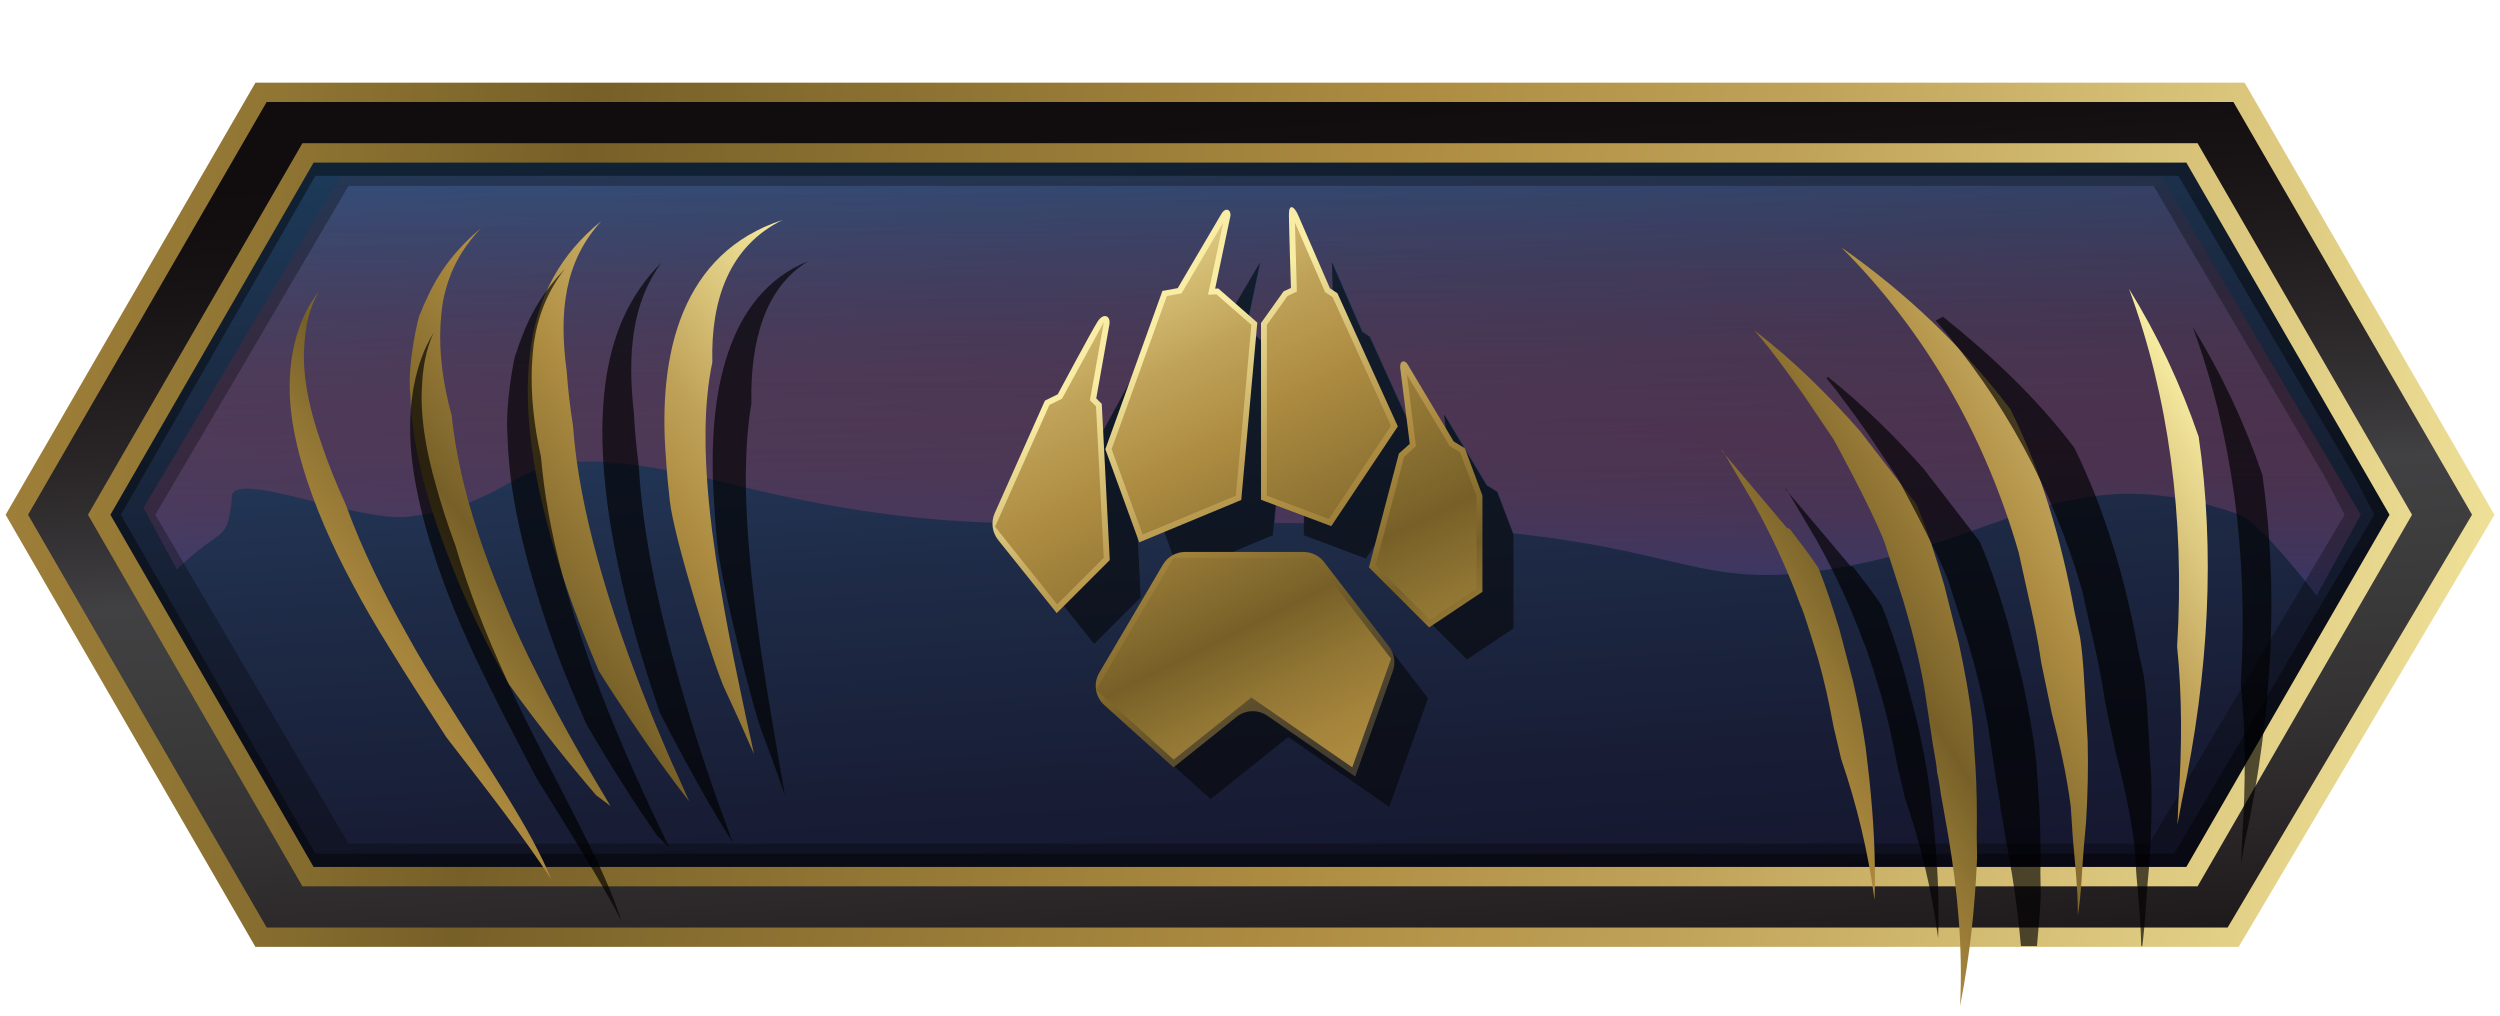 <?xml version="1.0" encoding="utf-8"?>
<!-- Generator: Adobe Illustrator 23.0.2, SVG Export Plug-In . SVG Version: 6.00 Build 0)  -->
<svg version="1.1" xmlns="http://www.w3.org/2000/svg" xmlns:xlink="http://www.w3.org/1999/xlink" x="0px" y="0px" width="32px"
	 height="13px" viewBox="0 0 32 13" enable-background="new 0 0 32 13" xml:space="preserve">
<g id="Layer_4">
</g>
<g id="Layer_1">
	<linearGradient id="SVGID_1_" gradientUnits="userSpaceOnUse" x1="15.378" y1="-2.531" x2="16.547" y2="14.731">
		<stop  offset="0" style="stop-color:#1B75BC"/>
		<stop  offset="0.183" style="stop-color:#295787"/>
		<stop  offset="0.372" style="stop-color:#263E61"/>
		<stop  offset="0.553" style="stop-color:#1E2B47"/>
		<stop  offset="0.722" style="stop-color:#181D35"/>
		<stop  offset="0.874" style="stop-color:#13142B"/>
		<stop  offset="0.994" style="stop-color:#111028"/>
	</linearGradient>
	<polygon fill="url(#SVGID_1_)" points="28.629,2.011 2.969,2.011 0.339,6.655 2.969,11.299 28.649,11.299 31.661,6.655 	"/>
	<linearGradient id="SVGID_2_" gradientUnits="userSpaceOnUse" x1="16.027" y1="7.632" x2="16.027" y2="1.427">
		<stop  offset="0" style="stop-color:#5451A2"/>
		<stop  offset="0.075" style="stop-color:#774D8B;stop-opacity:0.925"/>
		<stop  offset="0.166" style="stop-color:#944874;stop-opacity:0.834"/>
		<stop  offset="0.262" style="stop-color:#AC4160;stop-opacity:0.738"/>
		<stop  offset="0.361" style="stop-color:#C0394F;stop-opacity:0.639"/>
		<stop  offset="0.465" style="stop-color:#D03140;stop-opacity:0.535"/>
		<stop  offset="0.574" style="stop-color:#DC2933;stop-opacity:0.426"/>
		<stop  offset="0.692" style="stop-color:#E5232A;stop-opacity:0.308"/>
		<stop  offset="0.824" style="stop-color:#EB1E26;stop-opacity:0.176"/>
		<stop  offset="1" style="stop-color:#ED1C24;stop-opacity:0"/>
	</linearGradient>
	<path opacity="0.42" fill="url(#SVGID_2_)" d="M30.218,6.589L27.663,2.25H4.361L1.837,6.5l0.425,0.788
		C2.855,6.72,2.908,6.959,2.967,6.384c-0.06-0.418,1.614,0.314,2.272,0.229c1.825-0.235,1.007-1.177,4.143-0.411
		c1.719,0.42,2.783,0.498,4.079,0.503l0.453-1.015l0.161-0.08L14.61,4.63l-0.178,1l0.078,0.077l0.051,0.991
		c0.1-0.001,0.204-0.002,0.308-0.003l-0.16-0.44l0.707-1.96l0.188-0.034l0.533-0.906l-0.194,0.923l0.108-0.004l0.447,0.391
		l-0.184,2.028c0.123,0.001,0.253,0.003,0.383,0.004V4.665l0.264-0.37l0.12-0.056l-0.025-0.884l0.387,0.891l0.096,0.064l0.747,1.647
		l-0.51,0.764c0.2,0.007,0.395,0.014,0.574,0.024l0.103-0.391l0.151-0.135L18.49,5.302l0.544,0.909l0.136,0.086l0.201,0.53
		c2.394,0.257,2.501,0.79,4.434,0.388c1.967-0.41,2.801-1.351,4.853-0.631c0.276,0.097,0.995,1.04,0.995,1.04L30.218,6.589z"/>
	<path opacity="0.29" d="M28.474,1.674l-24.949,0L0.973,6.589l2.981,4.915l24.446,0l2.627-4.915L28.474,1.674z M27.511,10.799H4.461
		l-2.473-4.21l2.473-4.21l23.104,0l2.202,3.74l0.244,0.47L27.511,10.799z"/>
	<path opacity="0.41" d="M28.405,1.524H3.514l-2.95,5.065l2.95,5.065H28.35l3.087-5.065L28.405,1.524z M27.827,10.928H4.037
		l-2.49-4.339l2.49-4.339h23.845l2.257,3.854l0.252,0.485L27.827,10.928z"/>
	<linearGradient id="SVGID_3_" gradientUnits="userSpaceOnUse" x1="16.474" y1="13.639" x2="15.659" y2="1.521">
		<stop  offset="0" style="stop-color:#130E0F"/>
		<stop  offset="0.095" style="stop-color:#201B1C"/>
		<stop  offset="0.204" style="stop-color:#2C2829"/>
		<stop  offset="0.308" style="stop-color:#343233"/>
		<stop  offset="0.406" style="stop-color:#3A393A"/>
		<stop  offset="0.494" style="stop-color:#3E3E3F"/>
		<stop  offset="0.564" style="stop-color:#414042"/>
		<stop  offset="0.624" style="stop-color:#363436"/>
		<stop  offset="0.716" style="stop-color:#2A2627"/>
		<stop  offset="0.803" style="stop-color:#201B1C"/>
		<stop  offset="0.882" style="stop-color:#181314"/>
		<stop  offset="0.95" style="stop-color:#130E0F"/>
		<stop  offset="1" style="stop-color:#110C0D"/>
	</linearGradient>
	<path fill="url(#SVGID_3_)" d="M28.659,1.182H3.341L0.215,6.589l3.126,5.407h25.243l3.201-5.407L28.659,1.182z M28.057,11.221
		H3.943L1.269,6.589l2.673-4.632h24.115l2.673,4.632L28.057,11.221z"/>
	<linearGradient id="SVGID_4_" gradientUnits="userSpaceOnUse" x1="-2.567" y1="3.514" x2="33.242" y2="9.445">
		<stop  offset="0" style="stop-color:#AB893E"/>
		<stop  offset="0.056" style="stop-color:#A4833B"/>
		<stop  offset="0.157" style="stop-color:#907533"/>
		<stop  offset="0.265" style="stop-color:#776028"/>
		<stop  offset="0.55" style="stop-color:#AD8C41"/>
		<stop  offset="0.686" style="stop-color:#BFA258"/>
		<stop  offset="0.982" style="stop-color:#F4E79E"/>
		<stop  offset="1" style="stop-color:#F9ECA4"/>
	</linearGradient>
	<path fill="url(#SVGID_4_)" d="M28.655,12.12H3.269L0.072,6.589l3.198-5.531h25.461l3.198,5.532L28.655,12.12z M3.413,11.872
		h25.101l3.128-5.284l-3.054-5.282H3.413L0.359,6.589L3.413,11.872z M28.129,11.345H3.871L1.126,6.589l2.745-4.756h24.258
		l2.745,4.756L28.129,11.345z M4.014,11.097h23.971l2.601-4.508l-2.601-4.508H4.014L1.413,6.589L4.014,11.097z"/>
	
		<linearGradient id="SVGID_5_" gradientUnits="userSpaceOnUse" x1="28.027" y1="2.321" x2="33.641" y2="2.642" gradientTransform="matrix(1.085 -0.568 -0.464 -0.886 -6.82 27.062)">
		<stop  offset="0" style="stop-color:#AB893E"/>
		<stop  offset="0.056" style="stop-color:#A4833B"/>
		<stop  offset="0.157" style="stop-color:#907533"/>
		<stop  offset="0.265" style="stop-color:#776028"/>
		<stop  offset="0.55" style="stop-color:#AD8C41"/>
		<stop  offset="0.686" style="stop-color:#BFA258"/>
		<stop  offset="0.982" style="stop-color:#F4E79E"/>
		<stop  offset="1" style="stop-color:#F9ECA4"/>
	</linearGradient>
	<path fill="url(#SVGID_5_)" d="M22.909,6.771c0.124,0.164,0.253,0.325,0.365,0.496c0.104,0.255,0.188,0.52,0.27,0.787l0.173,0.66
		c0.065,0.281,0.122,0.566,0.164,0.858l0.046,0.395c0.053,0.506,0.085,1.02,0.067,1.55c-0.083-0.621-0.229-1.221-0.426-1.798
		L23.47,9.303c-0.055-0.295-0.118-0.586-0.198-0.869c0,0-0.194-0.644-0.224-0.683c-0.168-0.459-0.371-0.898-0.606-1.317l-0.383-0.65
		c-0.01-0.01-0.019-0.022-0.029-0.032c0.006,0.008,0.01,0.017,0.015,0.025l0.826,0.978 M27.915,10.319
		c-0.017,0.079-0.026,0.156-0.045,0.235c0.008-0.087,0.006-0.171,0.012-0.257l0.004-0.08c0.044-0.663,0.045-1.314-0.019-1.942
		c0.102-1.662-0.112-3.213-0.616-4.578c0.364,0.589,0.662,1.223,0.892,1.893c0.209,1.442,0.137,3.019-0.216,4.664 M25.839,7.072
		c-0.433-1.501-1.199-2.835-2.271-3.906c0.845,0.591,1.571,1.29,2.167,2.075c0.393,0.795,0.652,1.67,0.818,2.585l0.073,0.337
		c0.044,0.3,0.054,0.612,0.073,0.922l0.023,0.4c0.009,0.339,0.001,0.682-0.02,1.031l-0.028,0.315
		c-0.026,0.297-0.03,0.588-0.078,0.891c0.003-0.338-0.036-0.665-0.064-0.995l-0.026-0.399c-0.052-0.409-0.142-0.804-0.243-1.196
		L26.13,8.494c-0.043-0.304-0.106-0.599-0.174-0.893L25.839,7.072z M24.536,6.471c0.14,0.33,0.249,0.676,0.352,1.025l0.183,0.727
		c0.072,0.336,0.137,0.675,0.176,1.025l0.039,0.565c0.017,0.289,0.021,0.583,0.016,0.88l0.005,0.28
		c-0.026,0.622-0.091,1.256-0.218,1.904c0.037-0.75-0.032-1.472-0.151-2.178l-0.075-0.424c-0.027-0.127-0.036-0.261-0.068-0.387
		c-0.012-0.166-0.054-0.321-0.073-0.484l-0.093-0.613c-0.068-0.376-0.158-0.74-0.266-1.098L24.12,6.935
		c-0.181-0.458-0.649-1.309-0.649-1.309l-0.357-0.53c0,0-0.415-0.599-0.66-0.868c0.504,0.385,0.943,0.823,1.35,1.284l0.709,0.918"/>
	
		<linearGradient id="SVGID_6_" gradientUnits="userSpaceOnUse" x1="5.689" y1="-5.599" x2="13.273" y2="-5.165" gradientTransform="matrix(0.743 -0.67 0.67 0.743 4.276 16.356)">
		<stop  offset="0" style="stop-color:#AB893E"/>
		<stop  offset="0.056" style="stop-color:#A4833B"/>
		<stop  offset="0.157" style="stop-color:#907533"/>
		<stop  offset="0.265" style="stop-color:#776028"/>
		<stop  offset="0.55" style="stop-color:#AD8C41"/>
		<stop  offset="0.686" style="stop-color:#BFA258"/>
		<stop  offset="0.982" style="stop-color:#F4E79E"/>
		<stop  offset="1" style="stop-color:#F9ECA4"/>
	</linearGradient>
	<path fill="url(#SVGID_6_)" d="M9.072,6.409C9.015,5.793,9.004,5.183,9.118,4.635c-0.021-0.796,0.218-1.488,0.901-1.82
		C8.735,3.232,8.415,4.505,8.524,5.863C8.535,6.04,8.552,6.222,8.573,6.406c0.051,0.487,0.578,2.152,0.705,2.416
		c0.056,0.12,0.109,0.236,0.16,0.347c0.08,0.178,0.153,0.349,0.213,0.483C9.631,9.55,9.6,9.419,9.573,9.295
		c-0.011-0.049-0.021-0.099-0.032-0.15C9.416,8.551,9.235,7.721,9.117,6.81C9.1,6.675,9.085,6.541,9.072,6.409z M8.443,9.752
		c0.142,0.197,0.273,0.371,0.379,0.505C8.777,10.155,8.724,10.04,8.667,9.91C8.625,9.821,8.583,9.727,8.542,9.63
		C8.349,9.183,8.104,8.587,7.868,7.877C7.787,7.632,7.711,7.382,7.643,7.133c-0.15-0.547-0.269-1.127-0.309-1.686
		c-0.038-0.241-0.065-0.473-0.08-0.693C7.15,3.987,7.227,3.343,7.697,2.83C7.163,3.262,6.902,3.779,6.799,4.403
		C6.773,4.582,6.758,4.772,6.755,4.97C6.752,5.459,6.827,5.979,6.951,6.492c0.069,0.29,0.154,0.585,0.25,0.879
		C7.345,7.806,7.51,8.226,7.665,8.589c0.14,0.224,0.266,0.413,0.392,0.602C8.191,9.392,8.321,9.58,8.443,9.752z M7.814,10.317
		C7.56,9.891,7.222,9.325,6.857,8.591C6.721,8.324,6.593,8.046,6.476,7.765C6.271,7.284,6.08,6.761,5.947,6.236
		C5.883,5.981,5.834,5.73,5.802,5.49c-0.008-0.058-0.015-0.114-0.02-0.171C5.668,4.91,5.619,4.513,5.638,4.162
		c0.006-0.103,0.016-0.203,0.031-0.298c0.069-0.362,0.223-0.668,0.491-0.947c-0.322,0.271-0.54,0.557-0.692,0.894
		C5.436,3.875,5.407,3.94,5.382,4.008C5.363,4.001,5.21,4.656,5.251,5.042c0.007,0.208,0.03,0.425,0.068,0.649
		C5.404,6.159,5.55,6.633,5.727,7.091c0.109,0.293,0.234,0.586,0.372,0.873C6.225,8.23,6.373,8.504,6.5,8.739
		c0.43,0.597,0.808,1.065,1.13,1.439 M4.966,8.262c0.258,0.424,0.518,0.817,0.746,1.173c0.551,0.714,1.011,1.304,1.348,1.827
		c-0.278-0.679-0.774-1.377-1.373-2.338C5.518,8.659,5.356,8.388,5.205,8.112c-0.287-0.51-0.569-1.072-0.78-1.655
		C4.301,6.186,4.194,5.92,4.109,5.663c-0.133-0.378-0.214-0.742-0.22-1.078c0-0.047,0.002-0.094,0.005-0.139
		c0.013-0.271,0.063-0.507,0.19-0.719C3.925,3.933,3.828,4.154,3.767,4.41C3.761,4.439,3.754,4.467,3.749,4.496
		C3.694,4.784,3.694,5.1,3.747,5.423C3.776,5.601,3.819,5.784,3.874,5.97c0.153,0.515,0.382,1.027,0.638,1.505
		C4.652,7.74,4.805,8.003,4.966,8.262z"/>
	<g opacity="0.65">
		<path d="M9.58,6.936C9.534,6.321,9.526,5.711,9.618,5.163c-0.017-0.796,0.176-1.488,0.728-1.82C9.308,3.76,9.05,5.032,9.138,6.391
			c0.009,0.177,0.022,0.358,0.04,0.543C9.219,7.421,9.644,9.086,9.747,9.35c0.045,0.12,0.088,0.236,0.129,0.347
			c0.065,0.178,0.124,0.349,0.172,0.483c-0.017-0.102-0.042-0.233-0.063-0.357c-0.009-0.049-0.017-0.099-0.026-0.15
			C9.857,9.079,9.711,8.249,9.616,7.337C9.603,7.202,9.591,7.068,9.58,6.936z M9.073,10.28c0.115,0.197,0.221,0.371,0.306,0.505
			c-0.037-0.102-0.079-0.217-0.126-0.347c-0.034-0.089-0.067-0.183-0.101-0.28C8.997,9.71,8.799,9.114,8.609,8.404
			C8.543,8.159,8.481,7.909,8.426,7.66C8.305,7.113,8.209,6.533,8.177,5.974C8.146,5.733,8.125,5.501,8.113,5.281
			C8.028,4.515,8.091,3.871,8.47,3.357C8.039,3.789,7.828,4.306,7.746,4.93C7.724,5.11,7.712,5.299,7.71,5.497
			C7.708,5.986,7.768,6.506,7.869,7.02C7.924,7.31,7.992,7.605,8.07,7.898c0.116,0.435,0.25,0.855,0.374,1.218
			C8.557,9.341,8.659,9.53,8.761,9.719C8.869,9.919,8.974,10.107,9.073,10.28z M8.565,10.844c-0.205-0.426-0.478-0.992-0.773-1.725
			C7.683,8.851,7.579,8.574,7.485,8.292C7.32,7.812,7.165,7.289,7.058,6.763C7.006,6.508,6.967,6.258,6.941,6.017
			C6.935,5.959,6.929,5.904,6.924,5.846C6.832,5.438,6.793,5.04,6.808,4.689c0.005-0.103,0.013-0.203,0.025-0.298
			c0.055-0.362,0.18-0.668,0.396-0.947C6.969,3.715,6.793,4.001,6.67,4.338c-0.025,0.064-0.048,0.13-0.068,0.197
			C6.587,4.528,6.463,5.184,6.496,5.57C6.501,5.778,6.52,5.995,6.55,6.219C6.619,6.686,6.738,7.16,6.88,7.618
			c0.088,0.293,0.189,0.586,0.3,0.873c0.102,0.266,0.221,0.54,0.324,0.775c0.347,0.597,0.652,1.065,0.912,1.439 M6.266,8.789
			c0.208,0.424,0.418,0.817,0.602,1.173c0.445,0.714,0.816,1.304,1.088,1.827c-0.224-0.679-0.625-1.377-1.108-2.338
			C6.711,9.186,6.581,8.915,6.459,8.64C6.227,8.129,6,7.568,5.83,6.985c-0.1-0.271-0.187-0.537-0.256-0.794
			C5.466,5.813,5.401,5.449,5.396,5.113c0-0.047,0.002-0.094,0.004-0.139c0.011-0.271,0.051-0.507,0.153-0.719
			C5.426,4.46,5.347,4.682,5.298,4.938C5.293,4.966,5.288,4.995,5.283,5.024C5.239,5.311,5.239,5.627,5.282,5.951
			C5.305,6.128,5.34,6.311,5.384,6.498c0.124,0.515,0.309,1.027,0.515,1.505C6.012,8.268,6.136,8.531,6.266,8.789z"/>
	</g>
	<g>
		<g opacity="0.6">
			<path fill-rule="evenodd" clip-rule="evenodd" fill="#050609" d="M14.005,8.242L13.21,7.248l0.696-1.559l0.161-0.08l0.535-0.979
				l-0.178,1l0.078,0.077l0.099,1.938L14.005,8.242z"/>
			<path fill-rule="evenodd" clip-rule="evenodd" fill="#050609" d="M15.099,7.348l-0.397-1.093l0.707-1.96l0.188-0.034l0.533-0.906
				l-0.194,0.923l0.108-0.004l0.447,0.391l-0.199,2.186L15.099,7.348z"/>
			<path fill-rule="evenodd" clip-rule="evenodd" fill="#050609" d="M16.689,6.851V4.665l0.264-0.37l0.12-0.056l-0.025-0.884
				l0.387,0.891l0.096,0.064l0.747,1.647l-0.795,1.192L16.689,6.851z"/>
			<path fill-rule="evenodd" clip-rule="evenodd" fill="#050609" d="M18.08,7.745l0.696,0.696l0.596-0.397V6.851l-0.21-0.554
				l-0.136-0.086l-0.544-0.909l0.115,0.916l-0.151,0.135L18.08,7.745z"/>
			<path fill-rule="evenodd" clip-rule="evenodd" fill="#050609" d="M18.279,8.938l-0.994-1.292h-1.789l-0.994,1.689l0.994,0.894
				l0.994-0.795l1.292,0.894L18.279,8.938z"/>
		</g>
		<g>
			<g>
				<linearGradient id="SVGID_7_" gradientUnits="userSpaceOnUse" x1="16.456" y1="10.284" x2="13.369" y2="5.311">
					<stop  offset="0" style="stop-color:#AB893E"/>
					<stop  offset="0.056" style="stop-color:#A4833B"/>
					<stop  offset="0.157" style="stop-color:#907533"/>
					<stop  offset="0.265" style="stop-color:#776028"/>
					<stop  offset="0.55" style="stop-color:#AD8C41"/>
					<stop  offset="0.686" style="stop-color:#BFA258"/>
					<stop  offset="0.982" style="stop-color:#F4E79E"/>
					<stop  offset="1" style="stop-color:#F9ECA4"/>
				</linearGradient>
				<path fill="url(#SVGID_7_)" d="M13.526,7.848l-0.75-0.937c-0.077-0.097-0.094-0.229-0.044-0.342l0.643-1.441l0.164-0.081
					c0,0,0.428-0.8,0.507-0.926c0.079-0.127,0.174-0.079,0.154,0.034c-0.02,0.113-0.168,0.944-0.168,0.944l0.07,0.07l0.002,0.029
					l0.101,1.971L13.526,7.848z M12.824,6.731l0.714,0.893l0.515-0.513l-0.097-1.876L13.87,5.151l0.104-0.588L13.648,5.16
					L13.49,5.238L12.824,6.731z"/>
				<linearGradient id="SVGID_8_" gradientUnits="userSpaceOnUse" x1="17.968" y1="9.346" x2="14.881" y2="4.372">
					<stop  offset="0" style="stop-color:#AB893E"/>
					<stop  offset="0.056" style="stop-color:#A4833B"/>
					<stop  offset="0.157" style="stop-color:#907533"/>
					<stop  offset="0.265" style="stop-color:#776028"/>
					<stop  offset="0.55" style="stop-color:#AD8C41"/>
					<stop  offset="0.686" style="stop-color:#BFA258"/>
					<stop  offset="0.982" style="stop-color:#F4E79E"/>
					<stop  offset="1" style="stop-color:#F9ECA4"/>
				</linearGradient>
				<path fill="url(#SVGID_8_)" d="M14.582,6.942l-0.434-1.193l0.01-0.025l0.721-2l0.196-0.036c0,0,0.503-0.856,0.559-0.951
					s0.131-0.047,0.114,0.033c-0.017,0.08-0.194,0.924-0.194,0.924l0.041-0.001l0.023,0.02l0.476,0.417l-0.004,0.038l-0.202,2.231
					l-0.041,0.018L14.582,6.942z M14.309,5.749l0.361,0.994l0.894-0.372c0.113-0.047,0.191-0.153,0.202-0.276l0.172-1.904
					l-0.396-0.346l-0.174,0.007l0.119-0.571l-0.319,0.542L14.99,3.855L14.309,5.749z"/>
				<linearGradient id="SVGID_9_" gradientUnits="userSpaceOnUse" x1="18.959" y1="8.73" x2="15.873" y2="3.757">
					<stop  offset="0" style="stop-color:#AB893E"/>
					<stop  offset="0.056" style="stop-color:#A4833B"/>
					<stop  offset="0.157" style="stop-color:#907533"/>
					<stop  offset="0.265" style="stop-color:#776028"/>
					<stop  offset="0.55" style="stop-color:#AD8C41"/>
					<stop  offset="0.686" style="stop-color:#BFA258"/>
					<stop  offset="0.982" style="stop-color:#F4E79E"/>
					<stop  offset="1" style="stop-color:#F9ECA4"/>
				</linearGradient>
				<path fill="url(#SVGID_9_)" d="M17.04,6.735l-0.899-0.338V4.135l0.289-0.406l0.094-0.043c0,0-0.025-0.771-0.026-0.933
					c-0.002-0.162,0.072-0.105,0.116-0.004c0.044,0.1,0.409,0.941,0.409,0.941l0.096,0.064l0.773,1.704l-0.023,0.035L17.04,6.735z
					 M16.291,6.293l0.69,0.259l0.636-0.955c0.063-0.095,0.073-0.216,0.026-0.32l-0.645-1.423L16.903,3.79l-0.242-0.556l0.015,0.546
					l-0.146,0.069l-0.238,0.334V6.293z"/>
				<linearGradient id="SVGID_10_" gradientUnits="userSpaceOnUse" x1="19.364" y1="8.479" x2="16.277" y2="3.506">
					<stop  offset="0" style="stop-color:#AB893E"/>
					<stop  offset="0.056" style="stop-color:#A4833B"/>
					<stop  offset="0.157" style="stop-color:#907533"/>
					<stop  offset="0.265" style="stop-color:#776028"/>
					<stop  offset="0.55" style="stop-color:#AD8C41"/>
					<stop  offset="0.686" style="stop-color:#BFA258"/>
					<stop  offset="0.982" style="stop-color:#F4E79E"/>
					<stop  offset="1" style="stop-color:#F9ECA4"/>
				</linearGradient>
				<path fill="url(#SVGID_10_)" d="M18.293,8.031l-0.771-0.77l0.012-0.042l0.372-1.414l0.139-0.124c0,0-0.104-0.817-0.122-0.968
					c-0.012-0.103,0.06-0.107,0.093-0.052c0.032,0.054,0.591,0.989,0.591,0.989l0.144,0.089l0.224,0.604v1.232L18.293,8.031z
					 M17.69,7.217l0.622,0.621l0.511-0.341V6.359l-0.196-0.517l-0.14-0.098l-0.359-0.602l0.075,0.601l-0.164,0.146L17.69,7.217z"/>
				<linearGradient id="SVGID_11_" gradientUnits="userSpaceOnUse" x1="16.823" y1="10.056" x2="13.736" y2="5.083">
					<stop  offset="0" style="stop-color:#403B30"/>
					<stop  offset="0.082" style="stop-color:#48402F"/>
					<stop  offset="0.231" style="stop-color:#5E4F2D"/>
					<stop  offset="0.355" style="stop-color:#776028"/>
					<stop  offset="0.651" style="stop-color:#AD8C41"/>
					<stop  offset="0.756" style="stop-color:#BFA258"/>
					<stop  offset="0.986" style="stop-color:#F4E79E"/>
					<stop  offset="1" style="stop-color:#F9ECA4"/>
				</linearGradient>
				<path fill="url(#SVGID_11_)" d="M17.347,9.94l-1.124-0.778c-0.12-0.083-0.281-0.078-0.395,0.014l-0.807,0.646l-0.886-0.797
					c-0.117-0.105-0.144-0.278-0.064-0.414l0.814-1.383c0.059-0.101,0.168-0.163,0.285-0.163h1.516c0.103,0,0.2,0.048,0.262,0.129
					l0.832,1.082c0.069,0.089,0.087,0.207,0.049,0.313L17.347,9.94z M15.821,8.99c0.114-0.091,0.275-0.097,0.395-0.014l1.054,0.73
					l0.39-1.09c0.038-0.106,0.019-0.224-0.049-0.314l-0.738-0.958c-0.063-0.081-0.16-0.129-0.262-0.129h-1.356
					c-0.117,0-0.226,0.062-0.285,0.163l-0.845,1.436l0.901,0.811L15.821,8.99z"/>
			</g>
			<g>
				<linearGradient id="SVGID_12_" gradientUnits="userSpaceOnUse" x1="16.13" y1="10.867" x2="12.146" y2="2.84">
					<stop  offset="0" style="stop-color:#AB893E"/>
					<stop  offset="0.056" style="stop-color:#A4833B"/>
					<stop  offset="0.157" style="stop-color:#907533"/>
					<stop  offset="0.265" style="stop-color:#776028"/>
					<stop  offset="0.55" style="stop-color:#AD8C41"/>
					<stop  offset="0.686" style="stop-color:#BFA258"/>
					<stop  offset="0.982" style="stop-color:#F4E79E"/>
					<stop  offset="1" style="stop-color:#F9ECA4"/>
				</linearGradient>
				<path fill-rule="evenodd" clip-rule="evenodd" fill="url(#SVGID_12_)" d="M13.532,7.736l-0.795-0.994l0.696-1.559l0.161-0.08
					l0.535-0.979l-0.178,1l0.078,0.077l0.099,1.938L13.532,7.736z"/>
			</g>
			<g>
				<linearGradient id="SVGID_13_" gradientUnits="userSpaceOnUse" x1="17.65" y1="9.902" x2="13.885" y2="2.316">
					<stop  offset="0" style="stop-color:#AB893E"/>
					<stop  offset="0.056" style="stop-color:#A4833B"/>
					<stop  offset="0.157" style="stop-color:#907533"/>
					<stop  offset="0.265" style="stop-color:#776028"/>
					<stop  offset="0.55" style="stop-color:#AD8C41"/>
					<stop  offset="0.686" style="stop-color:#BFA258"/>
					<stop  offset="0.982" style="stop-color:#F4E79E"/>
					<stop  offset="1" style="stop-color:#F9ECA4"/>
				</linearGradient>
				<path fill-rule="evenodd" clip-rule="evenodd" fill="url(#SVGID_13_)" d="M14.626,6.842l-0.397-1.093l0.707-1.96l0.188-0.034
					l0.533-0.906l-0.194,0.923l0.108-0.004l0.447,0.391l-0.199,2.186L14.626,6.842z"/>
			</g>
			<g>
				<linearGradient id="SVGID_14_" gradientUnits="userSpaceOnUse" x1="18.813" y1="9.458" x2="14.782" y2="1.336">
					<stop  offset="0" style="stop-color:#AB893E"/>
					<stop  offset="0.056" style="stop-color:#A4833B"/>
					<stop  offset="0.157" style="stop-color:#907533"/>
					<stop  offset="0.265" style="stop-color:#776028"/>
					<stop  offset="0.55" style="stop-color:#AD8C41"/>
					<stop  offset="0.686" style="stop-color:#BFA258"/>
					<stop  offset="0.982" style="stop-color:#F4E79E"/>
					<stop  offset="1" style="stop-color:#F9ECA4"/>
				</linearGradient>
				<path fill-rule="evenodd" clip-rule="evenodd" fill="url(#SVGID_14_)" d="M16.216,6.345V4.159l0.264-0.37l0.12-0.056
					l-0.025-0.884l0.387,0.891l0.096,0.064l0.747,1.647l-0.795,1.192L16.216,6.345z"/>
			</g>
			<g>
				<linearGradient id="SVGID_15_" gradientUnits="userSpaceOnUse" x1="19.302" y1="8.841" x2="15.206" y2="0.588">
					<stop  offset="0" style="stop-color:#AB893E"/>
					<stop  offset="0.056" style="stop-color:#A4833B"/>
					<stop  offset="0.157" style="stop-color:#907533"/>
					<stop  offset="0.265" style="stop-color:#776028"/>
					<stop  offset="0.55" style="stop-color:#AD8C41"/>
					<stop  offset="0.686" style="stop-color:#BFA258"/>
					<stop  offset="0.982" style="stop-color:#F4E79E"/>
					<stop  offset="1" style="stop-color:#F9ECA4"/>
				</linearGradient>
				<path fill-rule="evenodd" clip-rule="evenodd" fill="url(#SVGID_15_)" d="M17.607,7.239l0.696,0.696l0.596-0.397V6.345
					l-0.21-0.554l-0.136-0.086l-0.544-0.909l0.115,0.916l-0.151,0.135L17.607,7.239z"/>
			</g>
			<g>
				<linearGradient id="SVGID_16_" gradientUnits="userSpaceOnUse" x1="16.568" y1="9.941" x2="13.223" y2="3.201">
					<stop  offset="0" style="stop-color:#AB893E"/>
					<stop  offset="0.056" style="stop-color:#A4833B"/>
					<stop  offset="0.157" style="stop-color:#907533"/>
					<stop  offset="0.265" style="stop-color:#776028"/>
					<stop  offset="0.55" style="stop-color:#AD8C41"/>
					<stop  offset="0.686" style="stop-color:#BFA258"/>
					<stop  offset="0.982" style="stop-color:#F4E79E"/>
					<stop  offset="1" style="stop-color:#F9ECA4"/>
				</linearGradient>
				<path fill-rule="evenodd" clip-rule="evenodd" fill="url(#SVGID_16_)" d="M17.806,8.432L16.812,7.14h-1.789l-0.994,1.689
					l0.994,0.894l0.994-0.795l1.292,0.894L17.806,8.432z"/>
			</g>
		</g>
	</g>
	<g>
		<path opacity="0.65" d="M26.77,8.089c0.068,0.293,0.132,0.588,0.174,0.893l0.134,0.637c0.101,0.391,0.19,0.787,0.243,1.196
			l0.026,0.399c0.026,0.297,0.056,0.593,0.06,0.896h0.014c0.035-0.267,0.045-0.528,0.067-0.792l0.028-0.315
			c0.021-0.349,0.029-0.692,0.02-1.031l-0.023-0.4c-0.019-0.31-0.029-0.622-0.073-0.922l-0.073-0.337
			c-0.166-0.915-0.425-1.79-0.818-2.585c-0.472-0.622-1.049-1.171-1.679-1.674l-0.094,0.049c0.86,0.988,1.5,2.153,1.876,3.456
			L26.77,8.089z"/>
		<path opacity="0.65" d="M22.893,6.306l-0.019-0.032c-0.01-0.01-0.019-0.021-0.029-0.032c0.006,0.008,0.01,0.017,0.015,0.025
			L22.893,6.306z"/>
		<path opacity="0.65" d="M28.682,8.763c0.064,0.628,0.063,1.279,0.019,1.942l-0.004,0.08c-0.006,0.086-0.004,0.171-0.012,0.257
			c0.019-0.079,0.027-0.156,0.045-0.235l0.012-0.065c0.353-1.645,0.424-3.222,0.216-4.664c-0.229-0.67-0.528-1.304-0.892-1.893
			C28.57,5.55,28.784,7.101,28.682,8.763z"/>
		<path opacity="0.65" d="M23.862,8.24c0.03,0.039,0.224,0.683,0.224,0.683c0.08,0.283,0.143,0.574,0.198,0.869l0.098,0.416
			c0.197,0.577,0.343,1.177,0.426,1.798c0.018-0.53-0.013-1.044-0.067-1.55l-0.046-0.395c-0.042-0.292-0.098-0.577-0.164-0.858
			l-0.173-0.66c-0.082-0.267-0.167-0.532-0.27-0.787c-0.112-0.171-0.241-0.332-0.365-0.496l-0.037-0.014l-0.793-0.94l0.364,0.617
			C23.492,7.342,23.694,7.781,23.862,8.24z"/>
		<path opacity="0.65" d="M24.286,6.114c0,0,0.467,0.851,0.649,1.309l0.243,0.758c0.108,0.358,0.198,0.722,0.266,1.098l0.093,0.613
			c0.02,0.163,0.061,0.318,0.073,0.484c0.032,0.126,0.041,0.259,0.068,0.387l0.075,0.424c0.051,0.304,0.087,0.612,0.115,0.923h0.205
			c0.019-0.217,0.04-0.434,0.049-0.649l-0.005-0.28c0.005-0.297,0.001-0.59-0.016-0.88l-0.038-0.565
			c-0.039-0.35-0.104-0.689-0.176-1.025l-0.183-0.727c-0.103-0.349-0.212-0.696-0.352-1.025l-0.022-0.042l-0.709-0.918
			c-0.371-0.419-0.774-0.814-1.221-1.173l-0.023,0.012c0.243,0.295,0.554,0.745,0.554,0.745L24.286,6.114z"/>
	</g>
</g>
<g id="Layer_3" display="none">
</g>
<g id="guides" display="none">
</g>
</svg>
